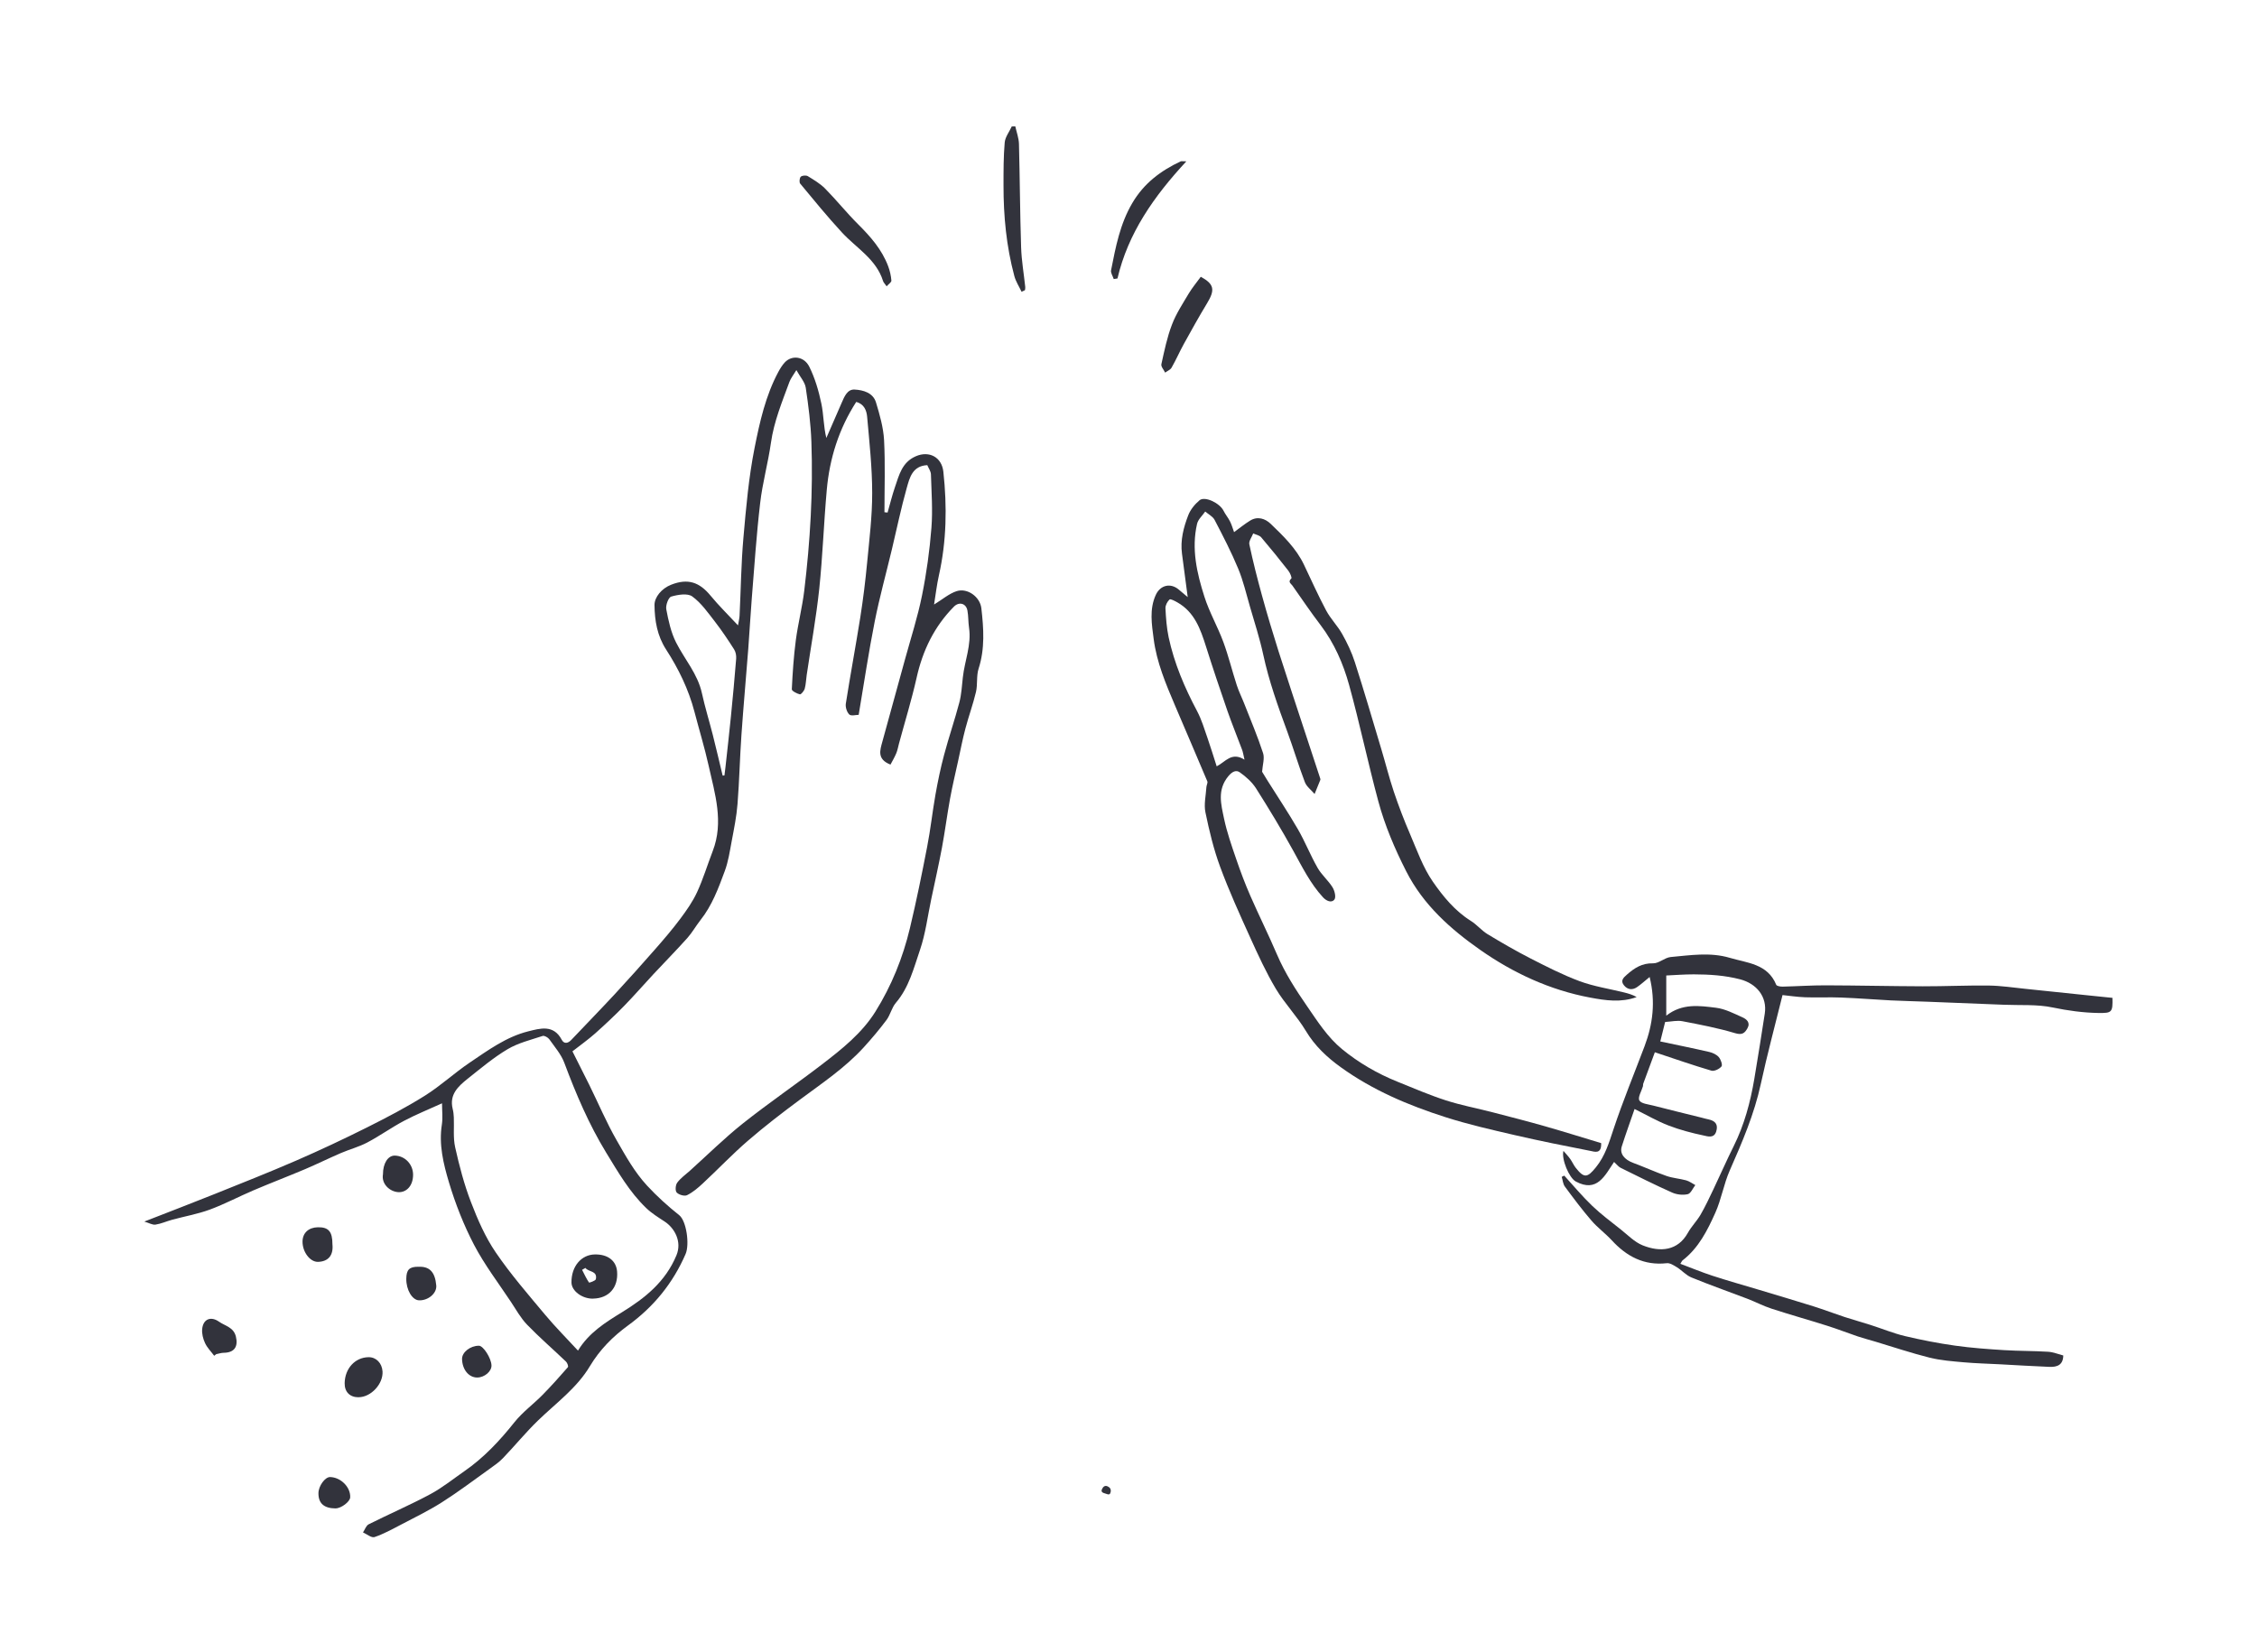 <svg width="250" height="183" viewBox="0 0 250 183" fill="none" xmlns="http://www.w3.org/2000/svg">
<g clip-path="url(#clip0_12141_16938)">
<path d="M123.015 165.289C122.944 165.676 122.699 165.527 122.443 165.45C122.187 165.372 121.913 165.301 122.062 164.967C122.163 164.741 122.354 164.502 122.676 164.645C122.926 164.759 123.093 164.943 123.021 165.289H123.015Z" fill="#32333C"/>
<path d="M103.486 66.951C104.41 66.39 105.131 65.753 105.966 65.484C107.163 65.103 108.552 66.116 108.701 67.374C108.957 69.614 109.112 71.849 108.397 74.066C108.135 74.877 108.302 75.812 108.105 76.653C107.783 78.017 107.295 79.34 106.937 80.699C106.627 81.861 106.401 83.041 106.144 84.215C105.834 85.64 105.495 87.052 105.232 88.482C104.905 90.282 104.672 92.1 104.339 93.894C103.981 95.801 103.552 97.696 103.153 99.591C102.753 101.48 102.521 103.423 101.901 105.235C101.21 107.249 100.691 109.382 99.231 111.087C98.772 111.623 98.623 112.41 98.2 112.982C97.408 114.043 96.549 115.056 95.662 116.033C93.6 118.292 91.067 119.984 88.629 121.796C86.657 123.256 84.708 124.758 82.849 126.361C81.114 127.857 79.529 129.532 77.848 131.093C77.318 131.588 76.74 132.082 76.096 132.398C75.81 132.535 75.184 132.35 74.952 132.094C74.773 131.898 74.821 131.26 75.018 131.004C75.393 130.497 75.935 130.122 76.412 129.693C78.367 127.934 80.238 126.081 82.288 124.448C85.143 122.183 88.164 120.121 91.061 117.899C93.266 116.206 95.465 114.46 96.961 112.07C98.749 109.21 100.006 106.099 100.787 102.821C101.502 99.841 102.11 96.832 102.694 93.822C103.069 91.903 103.278 89.954 103.617 88.029C103.88 86.551 104.184 85.079 104.571 83.631C105.089 81.677 105.751 79.763 106.264 77.809C106.502 76.909 106.544 75.961 106.651 75.032C106.853 73.196 107.622 71.432 107.336 69.531C107.241 68.899 107.277 68.25 107.157 67.624C107.008 66.831 106.234 66.629 105.668 67.195C103.48 69.406 102.199 72.064 101.526 75.091C100.977 77.535 100.238 79.93 99.583 82.35C99.481 82.719 99.422 83.101 99.273 83.452C99.082 83.905 98.832 84.329 98.635 84.698C97.11 84.096 97.479 83.107 97.741 82.141C98.582 79.096 99.422 76.051 100.256 72.999C100.9 70.657 101.651 68.339 102.128 65.961C102.628 63.494 102.974 60.985 103.171 58.47C103.325 56.509 103.176 54.525 103.117 52.546C103.105 52.201 102.855 51.861 102.712 51.527C101.073 51.605 100.757 52.916 100.441 54.036C99.809 56.277 99.338 58.565 98.796 60.836C98.159 63.506 97.425 66.152 96.889 68.846C96.222 72.201 95.721 75.592 95.113 79.185C94.815 79.185 94.279 79.34 94.076 79.15C93.802 78.887 93.629 78.327 93.689 77.946C94.189 74.751 94.785 71.575 95.292 68.381C95.608 66.372 95.858 64.352 96.049 62.332C96.293 59.763 96.615 57.189 96.609 54.614C96.609 51.795 96.299 48.971 96.049 46.158C95.989 45.478 95.715 44.745 94.839 44.525C92.914 47.516 91.889 50.782 91.579 54.263C91.251 57.916 91.126 61.587 90.745 65.234C90.405 68.422 89.827 71.593 89.356 74.769C89.279 75.276 89.273 75.8 89.136 76.289C89.064 76.539 88.731 76.945 88.599 76.915C88.26 76.837 87.7 76.539 87.706 76.355C87.795 74.531 87.914 72.701 88.153 70.896C88.397 69.072 88.862 67.272 89.082 65.449C89.744 59.972 90.071 54.465 89.875 48.947C89.803 46.938 89.547 44.93 89.249 42.94C89.154 42.326 88.641 41.771 88.212 40.997C87.878 41.551 87.592 41.903 87.443 42.302C86.633 44.513 85.727 46.688 85.393 49.06C85.077 51.295 84.457 53.488 84.201 55.723C83.79 59.233 83.558 62.761 83.272 66.289C83.123 68.142 83.027 70.002 82.884 71.861C82.64 75.043 82.348 78.226 82.127 81.408C81.949 83.959 81.895 86.522 81.692 89.066C81.585 90.443 81.305 91.814 81.049 93.172C80.84 94.287 80.673 95.437 80.28 96.492C79.577 98.393 78.874 100.306 77.586 101.927C77.08 102.571 76.674 103.304 76.132 103.912C74.91 105.276 73.623 106.581 72.378 107.916C71.293 109.078 70.25 110.288 69.136 111.427C68.105 112.481 67.026 113.494 65.923 114.478C65.143 115.169 64.29 115.771 63.408 116.462C63.975 117.595 64.636 118.888 65.28 120.193C66.287 122.237 67.175 124.347 68.307 126.319C69.308 128.06 70.268 129.812 71.68 131.343C72.795 132.547 73.975 133.608 75.238 134.615C76.037 135.253 76.4 137.851 75.941 138.912C74.541 142.142 72.413 144.758 69.559 146.832C67.878 148.054 66.442 149.502 65.333 151.349C63.903 153.751 61.597 155.42 59.606 157.345C58.242 158.662 57.038 160.146 55.721 161.516C55.286 161.975 54.749 162.345 54.231 162.714C52.479 163.966 50.762 165.265 48.951 166.415C47.49 167.345 45.917 168.108 44.38 168.912C43.432 169.407 42.484 169.931 41.477 170.271C41.15 170.378 40.637 169.943 40.208 169.753C40.416 169.443 40.554 168.996 40.84 168.853C43.098 167.72 45.423 166.719 47.645 165.527C48.974 164.818 50.166 163.853 51.412 162.988C53.581 161.493 55.345 159.603 56.984 157.547C57.878 156.427 59.076 155.551 60.095 154.52C61.066 153.531 61.99 152.5 62.902 151.451C62.979 151.361 62.842 150.974 62.699 150.837C61.269 149.466 59.767 148.173 58.397 146.755C57.681 146.016 57.169 145.08 56.591 144.21C55.202 142.118 53.665 140.104 52.508 137.893C51.364 135.7 50.441 133.352 49.731 130.98C49.117 128.924 48.593 126.79 48.945 124.567C49.058 123.834 48.962 123.065 48.962 122.219C47.485 122.893 46.072 123.459 44.737 124.168C43.355 124.901 42.073 125.825 40.685 126.558C39.761 127.046 38.724 127.315 37.753 127.732C36.43 128.304 35.13 128.942 33.807 129.508C31.906 130.312 29.97 131.051 28.068 131.862C26.447 132.553 24.88 133.387 23.235 133.995C21.888 134.49 20.446 134.74 19.052 135.122C18.438 135.289 17.848 135.563 17.222 135.658C16.888 135.706 16.513 135.473 15.982 135.318C18.754 134.234 21.227 133.292 23.688 132.303C26.751 131.075 29.82 129.859 32.842 128.548C35.47 127.404 38.069 126.182 40.631 124.901C42.824 123.804 45.005 122.666 47.073 121.367C48.802 120.282 50.321 118.864 52.014 117.72C54.052 116.349 56.066 114.859 58.492 114.251C59.809 113.924 61.311 113.453 62.222 115.181C62.473 115.658 62.902 115.598 63.277 115.199C64.898 113.489 66.543 111.802 68.146 110.074C69.642 108.459 71.114 106.808 72.568 105.151C73.528 104.055 74.487 102.94 75.357 101.772C76.049 100.848 76.728 99.877 77.211 98.834C77.89 97.362 78.361 95.795 78.945 94.281C80.191 91.057 79.189 87.934 78.492 84.811C78.045 82.803 77.437 80.824 76.919 78.834C76.269 76.355 75.161 74.084 73.778 71.945C72.801 70.431 72.515 68.768 72.497 67.022C72.491 66.158 73.277 65.186 74.35 64.769C76.174 64.054 77.461 64.465 78.713 65.991C79.618 67.094 80.649 68.095 81.746 69.275C81.817 68.852 81.901 68.53 81.919 68.208C82.062 65.323 82.092 62.427 82.348 59.549C82.64 56.223 82.932 52.88 83.582 49.614C84.154 46.736 84.803 43.827 86.216 41.193C86.412 40.824 86.645 40.454 86.925 40.15C87.694 39.316 89.058 39.447 89.642 40.621C90.274 41.891 90.685 43.303 90.977 44.697C91.24 45.931 91.21 47.224 91.531 48.518C92.098 47.224 92.664 45.925 93.224 44.632C93.522 43.947 93.85 43.1 94.672 43.154C95.626 43.208 96.71 43.506 97.032 44.584C97.443 45.943 97.849 47.355 97.926 48.762C98.063 51.414 97.968 54.078 97.968 56.742C98.081 56.754 98.2 56.766 98.314 56.778C98.582 55.842 98.814 54.888 99.13 53.965C99.589 52.63 99.905 51.211 101.436 50.544C102.908 49.9 104.321 50.627 104.494 52.266C104.911 56.11 104.851 59.942 103.999 63.738C103.766 64.775 103.647 65.83 103.463 66.968L103.486 66.951ZM64.016 149.621C65.226 147.625 67.062 146.492 68.891 145.366C71.454 143.787 73.707 141.993 74.928 139.055C75.56 137.535 74.72 136.039 73.623 135.318C72.914 134.853 72.181 134.401 71.579 133.822C69.731 132.047 68.468 129.847 67.145 127.684C65.226 124.543 63.796 121.176 62.509 117.738C62.157 116.79 61.442 115.974 60.846 115.127C60.703 114.925 60.298 114.692 60.107 114.758C58.79 115.193 57.401 115.527 56.227 116.224C54.66 117.154 53.247 118.351 51.811 119.49C50.756 120.33 49.749 121.248 50.142 122.839C50.22 123.143 50.256 123.465 50.268 123.781C50.315 124.889 50.178 126.033 50.417 127.094C50.876 129.15 51.412 131.206 52.169 133.167C52.908 135.098 53.76 137.053 54.922 138.751C56.567 141.165 58.498 143.388 60.375 145.634C61.507 146.993 62.771 148.256 64.028 149.621H64.016ZM80.047 85.914C80.113 85.914 80.179 85.908 80.244 85.902C80.28 85.598 80.322 85.288 80.357 84.984C80.56 83.119 80.775 81.259 80.959 79.394C81.174 77.254 81.371 75.109 81.543 72.964C81.567 72.624 81.496 72.219 81.317 71.939C80.649 70.89 79.958 69.853 79.195 68.869C78.421 67.874 77.67 66.79 76.674 66.068C76.156 65.693 75.089 65.872 74.35 66.086C74.04 66.176 73.718 67.052 73.802 67.493C74.04 68.75 74.32 70.055 74.892 71.182C75.84 73.047 77.282 74.656 77.747 76.784C78.087 78.333 78.558 79.859 78.951 81.396C79.332 82.892 79.678 84.4 80.041 85.902L80.047 85.914Z" fill="#32333C"/>
<path d="M131.562 66.17C131.329 64.412 131.127 62.874 130.924 61.331C130.727 59.841 131.097 58.428 131.621 57.07C131.865 56.444 132.348 55.854 132.867 55.419C133.451 54.93 135.096 55.723 135.519 56.563C135.727 56.986 136.043 57.35 136.252 57.773C136.448 58.166 136.562 58.601 136.693 58.947C137.307 58.5 137.861 58.047 138.469 57.672C139.303 57.153 140.149 57.451 140.745 58.023C142.152 59.376 143.57 60.741 144.434 62.552C145.245 64.251 146.013 65.973 146.895 67.63C147.39 68.554 148.159 69.322 148.671 70.234C149.232 71.23 149.732 72.284 150.078 73.369C151.103 76.557 152.039 79.775 153.004 82.988C153.475 84.555 153.868 86.146 154.387 87.696C154.923 89.287 155.525 90.866 156.192 92.41C156.961 94.204 157.623 96.099 158.719 97.678C159.857 99.317 161.163 100.914 162.927 102.016C163.588 102.428 164.101 103.071 164.762 103.477C166.318 104.418 167.891 105.33 169.506 106.158C171.294 107.07 173.094 107.994 174.971 108.691C176.55 109.275 178.249 109.531 179.893 109.937C180.37 110.056 180.841 110.193 181.288 110.449C179.554 111.081 177.867 110.831 176.145 110.509C171.669 109.675 167.605 107.779 163.958 105.223C160.692 102.934 157.664 100.258 155.763 96.522C154.488 94.013 153.397 91.45 152.67 88.757C151.52 84.49 150.614 80.151 149.44 75.89C148.785 73.518 147.795 71.247 146.276 69.245C145.191 67.821 144.184 66.331 143.153 64.865C142.998 64.644 142.617 64.465 143.034 64.084C143.123 64.001 142.897 63.464 142.706 63.22C141.729 61.968 140.733 60.735 139.702 59.525C139.506 59.292 139.112 59.233 138.814 59.09C138.659 59.495 138.308 59.942 138.385 60.3C138.79 62.213 139.273 64.108 139.792 65.991C140.358 68.047 140.972 70.097 141.615 72.129C142.605 75.24 143.642 78.339 144.661 81.444C145.173 83 145.686 84.555 146.198 86.116C146.228 86.206 146.276 86.319 146.246 86.397C146.043 86.921 145.829 87.433 145.614 87.952C145.245 87.517 144.726 87.141 144.535 86.641C143.832 84.799 143.272 82.904 142.593 81.057C141.562 78.262 140.56 75.461 139.929 72.535C139.541 70.735 138.969 68.977 138.457 67.213C138.046 65.794 137.712 64.34 137.146 62.981C136.383 61.14 135.459 59.358 134.535 57.588C134.333 57.207 133.85 56.968 133.498 56.664C133.189 57.117 132.706 57.535 132.593 58.035C131.955 60.8 132.575 63.494 133.409 66.104C133.957 67.827 134.881 69.424 135.507 71.122C136.085 72.69 136.478 74.323 136.997 75.914C137.229 76.623 137.569 77.296 137.837 77.988C138.546 79.793 139.303 81.581 139.905 83.423C140.096 84.007 139.851 84.728 139.798 85.491C139.935 85.717 140.173 86.116 140.423 86.51C141.538 88.286 142.706 90.032 143.755 91.844C144.559 93.232 145.149 94.746 145.948 96.14C146.389 96.915 147.116 97.517 147.593 98.28C147.831 98.655 148.01 99.382 147.807 99.645C147.485 100.068 146.901 99.788 146.55 99.406C145.143 97.881 144.243 96.039 143.248 94.239C141.955 91.897 140.566 89.603 139.136 87.344C138.689 86.641 138.016 86.039 137.33 85.556C136.937 85.276 136.514 85.437 136.061 85.979C134.798 87.505 135.256 89.108 135.584 90.687C135.906 92.207 136.425 93.691 136.931 95.163C137.402 96.54 137.914 97.91 138.498 99.239C139.452 101.421 140.513 103.548 141.448 105.735C142.33 107.791 143.522 109.639 144.792 111.48C145.96 113.179 147.062 114.907 148.654 116.218C150.495 117.726 152.557 118.924 154.774 119.818C156.556 120.539 158.326 121.302 160.149 121.892C161.854 122.44 163.624 122.774 165.358 123.221C167.295 123.721 169.238 124.222 171.163 124.77C173.249 125.366 175.317 126.016 177.355 126.629C177.408 127.905 176.604 127.571 176.151 127.488C173.362 126.945 170.573 126.385 167.807 125.747C165.227 125.151 162.641 124.561 160.12 123.757C156.014 122.446 152.056 120.771 148.528 118.232C146.985 117.124 145.644 115.866 144.643 114.198C143.665 112.565 142.301 111.17 141.323 109.537C140.245 107.732 139.363 105.801 138.492 103.882C137.318 101.289 136.138 98.697 135.155 96.033C134.434 94.084 133.945 92.034 133.522 89.99C133.337 89.102 133.57 88.125 133.63 87.183C133.641 86.969 133.802 86.718 133.731 86.552C132.551 83.739 131.335 80.938 130.143 78.131C129.13 75.753 128.123 73.363 127.789 70.788C127.581 69.168 127.289 67.493 128.028 65.89C128.528 64.805 129.672 64.537 130.584 65.324C130.906 65.604 131.234 65.866 131.573 66.158L131.562 66.17ZM137.849 84.15C137.73 83.649 137.688 83.327 137.575 83.035C137.044 81.611 136.466 80.205 135.966 78.774C135.143 76.402 134.345 74.025 133.588 71.629C132.974 69.692 132.318 67.803 130.405 66.724C130.131 66.569 129.649 66.313 129.547 66.408C129.297 66.641 129.076 67.058 129.094 67.392C129.148 68.464 129.225 69.543 129.446 70.592C130.066 73.482 131.216 76.176 132.604 78.786C133.099 79.722 133.403 80.759 133.755 81.766C134.112 82.791 134.428 83.834 134.768 84.889C135.739 84.406 136.401 83.25 137.849 84.15Z" fill="#32333C"/>
<path d="M233.988 110.533C234.03 112.148 233.923 112.231 232.445 112.213C230.734 112.184 229.072 111.957 227.379 111.605C225.633 111.236 223.774 111.379 221.968 111.301C219.167 111.188 216.366 111.075 213.565 110.968C212.188 110.914 210.817 110.884 209.441 110.819C207.611 110.723 205.782 110.574 203.946 110.503C202.611 110.449 201.27 110.521 199.935 110.473C199.018 110.437 198.106 110.294 197.444 110.229C196.616 113.59 195.746 116.802 195.043 120.056C194.316 123.417 192.975 126.534 191.598 129.657C190.936 131.159 190.674 132.839 190.001 134.341C189.125 136.296 188.153 138.245 186.377 139.615C186.306 139.669 186.27 139.77 186.127 139.997C187.337 140.45 188.493 140.932 189.679 141.32C191.366 141.868 193.07 142.351 194.768 142.857C196.813 143.471 198.863 144.079 200.901 144.717C202.051 145.08 203.177 145.515 204.322 145.891C205.269 146.201 206.235 146.463 207.182 146.767C208.452 147.172 209.691 147.69 210.984 148C212.82 148.435 214.679 148.799 216.545 149.061C218.356 149.317 220.192 149.449 222.015 149.562C223.63 149.663 225.251 149.639 226.867 149.741C227.433 149.776 227.987 150.009 228.541 150.152C228.529 151.224 227.838 151.445 227.021 151.415C225.186 151.344 223.35 151.224 221.521 151.129C220.186 151.058 218.851 151.028 217.528 150.909C216.259 150.795 214.971 150.7 213.744 150.396C211.717 149.89 209.733 149.222 207.73 148.62C207.081 148.423 206.419 148.257 205.782 148.042C204.649 147.661 203.535 147.22 202.397 146.862C200.347 146.212 198.273 145.634 196.229 144.967C195.305 144.669 194.435 144.204 193.523 143.858C191.467 143.072 189.387 142.345 187.355 141.51C186.765 141.272 186.306 140.73 185.752 140.384C185.406 140.17 184.977 139.889 184.619 139.931C182.098 140.211 180.174 139.18 178.523 137.386C177.814 136.618 176.949 135.992 176.27 135.199C175.233 133.995 174.28 132.72 173.338 131.445C173.123 131.159 173.1 130.73 172.986 130.366C173.082 130.318 173.171 130.271 173.266 130.229C174.291 131.349 175.263 132.523 176.359 133.572C177.349 134.52 178.457 135.342 179.536 136.2C180.311 136.814 181.044 137.583 181.938 137.947C183.922 138.751 185.859 138.549 186.961 136.564C187.355 135.855 187.951 135.265 188.362 134.562C188.892 133.644 189.345 132.684 189.798 131.725C190.549 130.146 191.252 128.536 192.033 126.969C193.207 124.615 193.88 122.106 194.316 119.532C194.721 117.118 195.108 114.698 195.478 112.279C195.764 110.402 194.566 108.959 192.742 108.483C191.044 108.042 189.339 107.94 187.617 107.934C186.556 107.934 185.501 108.018 184.566 108.06V112.511C186.336 111.117 188.249 111.409 190.084 111.635C191.085 111.76 192.051 112.267 192.998 112.69C193.457 112.893 193.916 113.268 193.559 113.906C193.255 114.448 192.969 114.681 192.188 114.448C190.281 113.876 188.308 113.501 186.354 113.125C185.775 113.012 185.144 113.167 184.441 113.209C184.274 113.87 184.059 114.728 183.904 115.366C185.722 115.753 187.54 116.117 189.345 116.534C189.721 116.623 190.138 116.82 190.382 117.1C190.609 117.362 190.817 117.964 190.686 118.131C190.454 118.417 189.882 118.697 189.566 118.602C187.516 118 185.495 117.291 183.302 116.564C182.891 117.672 182.456 118.852 182.021 120.032C181.985 120.122 182.009 120.229 181.985 120.324C181.83 120.867 181.395 121.552 181.586 121.898C181.783 122.261 182.575 122.327 183.123 122.47C184.911 122.929 186.699 123.37 188.493 123.811C188.743 123.876 188.994 123.948 189.25 124.001C190.001 124.156 190.341 124.573 190.096 125.348C189.852 126.129 189.143 125.879 188.725 125.789C187.396 125.509 186.073 125.163 184.81 124.675C183.565 124.198 182.396 123.513 181.056 122.851C180.591 124.204 180.084 125.592 179.637 126.999C179.387 127.792 179.917 128.453 180.901 128.817C182.14 129.275 183.344 129.83 184.59 130.265C185.287 130.509 186.056 130.557 186.771 130.753C187.128 130.855 187.45 131.099 187.784 131.278C187.51 131.629 187.283 132.208 186.944 132.285C186.401 132.41 185.728 132.333 185.215 132.106C183.29 131.248 181.407 130.301 179.512 129.365C179.268 129.246 179.089 128.989 178.785 128.715C177.772 130.211 176.908 132.154 174.542 130.879C173.797 130.479 172.933 128.382 173.177 127.488C173.481 127.845 173.731 128.101 173.934 128.393C174.154 128.703 174.303 129.061 174.536 129.359C175.471 130.545 175.829 130.473 176.771 129.311C177.796 128.048 178.225 126.582 178.725 125.08C179.756 121.981 181.008 118.954 182.164 115.89C183.082 113.453 183.398 110.968 182.724 108.226C182.152 108.691 181.753 109.061 181.312 109.359C180.805 109.698 180.275 109.633 179.887 109.156C179.476 108.65 179.78 108.334 180.215 107.958C181.056 107.219 181.884 106.683 183.1 106.713C183.743 106.731 184.387 106.081 185.054 106.015C187.23 105.819 189.429 105.461 191.586 106.099C193.529 106.677 195.793 106.754 196.747 109.091C196.807 109.234 197.218 109.299 197.462 109.293C199.059 109.257 200.651 109.144 202.248 109.15C205.823 109.162 209.399 109.245 212.975 109.257C215.418 109.263 217.862 109.144 220.305 109.174C221.652 109.192 222.999 109.4 224.346 109.537C226.634 109.77 228.923 110.014 231.211 110.253C232.129 110.348 233.053 110.443 234.006 110.539L233.988 110.533Z" fill="#32333C"/>
<path d="M113.159 32.326C112.885 31.742 112.515 31.187 112.354 30.573C111.472 27.29 111.15 23.929 111.156 20.532C111.156 18.946 111.15 17.361 111.287 15.788C111.341 15.174 111.8 14.602 112.068 14.006C112.199 14.006 112.33 14.006 112.461 14C112.605 14.65 112.849 15.293 112.867 15.943C112.968 19.763 112.98 23.577 113.105 27.397C113.153 28.869 113.409 30.329 113.564 31.795C113.576 31.908 113.546 32.028 113.534 32.141L113.159 32.32V32.326Z" fill="#32333C"/>
<path d="M98.212 31.718C98.027 31.449 97.866 31.306 97.812 31.128C97.05 28.696 94.862 27.486 93.265 25.758C91.656 24.012 90.148 22.17 88.635 20.341C88.51 20.192 88.557 19.715 88.7 19.578C88.849 19.435 89.284 19.399 89.475 19.512C90.148 19.924 90.852 20.341 91.4 20.895C92.657 22.17 93.784 23.583 95.053 24.846C96.43 26.217 97.687 27.647 98.379 29.489C98.569 29.995 98.694 30.544 98.736 31.08C98.754 31.259 98.426 31.467 98.212 31.712V31.718Z" fill="#32333C"/>
<path d="M133.01 30.663C134.506 31.474 134.601 32.117 133.702 33.595C132.808 35.073 131.967 36.581 131.133 38.095C130.656 38.959 130.263 39.871 129.774 40.723C129.637 40.967 129.303 41.092 129.059 41.277C128.91 40.961 128.582 40.61 128.642 40.341C128.97 38.863 129.274 37.362 129.816 35.955C130.275 34.745 131.008 33.637 131.675 32.511C132.069 31.855 132.569 31.265 133.004 30.663H133.01Z" fill="#32333C"/>
<path d="M123.362 30.907C123.26 30.579 123.01 30.228 123.07 29.936C123.576 27.367 124.059 24.799 125.43 22.48C126.711 20.305 128.57 18.911 130.781 17.874C130.853 17.838 130.96 17.874 131.407 17.874C127.813 21.753 124.953 25.824 123.779 30.848C123.642 30.872 123.505 30.889 123.362 30.913V30.907Z" fill="#32333C"/>
<path d="M39.726 154.782C38.748 154.788 38.158 154.186 38.176 153.209C38.212 151.582 39.332 150.366 40.822 150.342C41.663 150.331 42.312 150.992 42.372 151.922C42.455 153.304 41.096 154.77 39.726 154.776V154.782Z" fill="#32333C"/>
<path d="M23.729 150.187C23.383 149.722 22.948 149.293 22.71 148.775C22.489 148.304 22.346 147.732 22.394 147.225C22.501 146.117 23.348 145.771 24.259 146.409C24.939 146.886 25.886 147.023 26.131 148.066C26.399 149.18 25.958 149.836 24.79 149.854C24.51 149.854 24.23 149.955 23.949 150.008C23.872 150.068 23.8 150.128 23.723 150.187H23.729Z" fill="#32333C"/>
<path d="M42.419 130.08C42.419 128.87 42.973 127.994 43.736 128.012C44.856 128.036 45.75 128.971 45.756 130.122C45.756 131.397 44.981 132.124 44.093 132.059C43.146 131.987 42.234 131.135 42.419 130.086V130.08Z" fill="#32333C"/>
<path d="M36.823 137.845C36.943 139.007 36.406 139.746 35.232 139.782C34.35 139.812 33.498 138.691 33.51 137.523C33.522 136.582 34.171 135.974 35.202 135.95C36.394 135.926 36.823 136.427 36.823 137.839V137.845Z" fill="#32333C"/>
<path d="M46.351 140.33C47.567 140.265 48.193 140.896 48.324 142.404C48.395 143.28 47.406 144.085 46.411 144.043C45.654 144.013 44.986 142.881 45.004 141.653C45.016 140.64 45.344 140.318 46.351 140.324V140.33Z" fill="#32333C"/>
<path d="M37.169 167.095C35.887 167.083 35.267 166.534 35.273 165.414C35.273 164.615 36.001 163.614 36.561 163.62C37.753 163.644 38.849 164.752 38.79 165.873C38.766 166.356 37.782 167.095 37.175 167.089L37.169 167.095Z" fill="#32333C"/>
<path d="M52.855 152.595C51.925 152.595 51.204 151.713 51.18 150.545C51.162 149.8 52.092 149.067 53.051 149.073C53.528 149.073 54.41 150.443 54.44 151.242C54.47 151.91 53.665 152.595 52.855 152.595Z" fill="#32333C"/>
<path d="M65.709 143.858C64.499 143.888 63.313 143.012 63.301 142.076C63.272 140.306 64.374 138.983 65.894 138.96C67.336 138.936 68.266 139.663 68.355 140.873C68.486 142.631 67.437 143.817 65.709 143.852V143.858ZM64.845 140.455C64.72 140.527 64.6 140.598 64.475 140.664C64.72 141.141 64.946 141.635 65.244 142.076C65.268 142.112 65.965 141.88 66.001 141.701C66.198 140.747 65.191 140.926 64.845 140.455Z" fill="#32333C"/>
</g>
<defs>
<clipPath id="clip0_12141_16938">
<rect width="218" height="156.283" fill="white" transform="translate(16 14)"/>
</clipPath>
</defs>
</svg>
